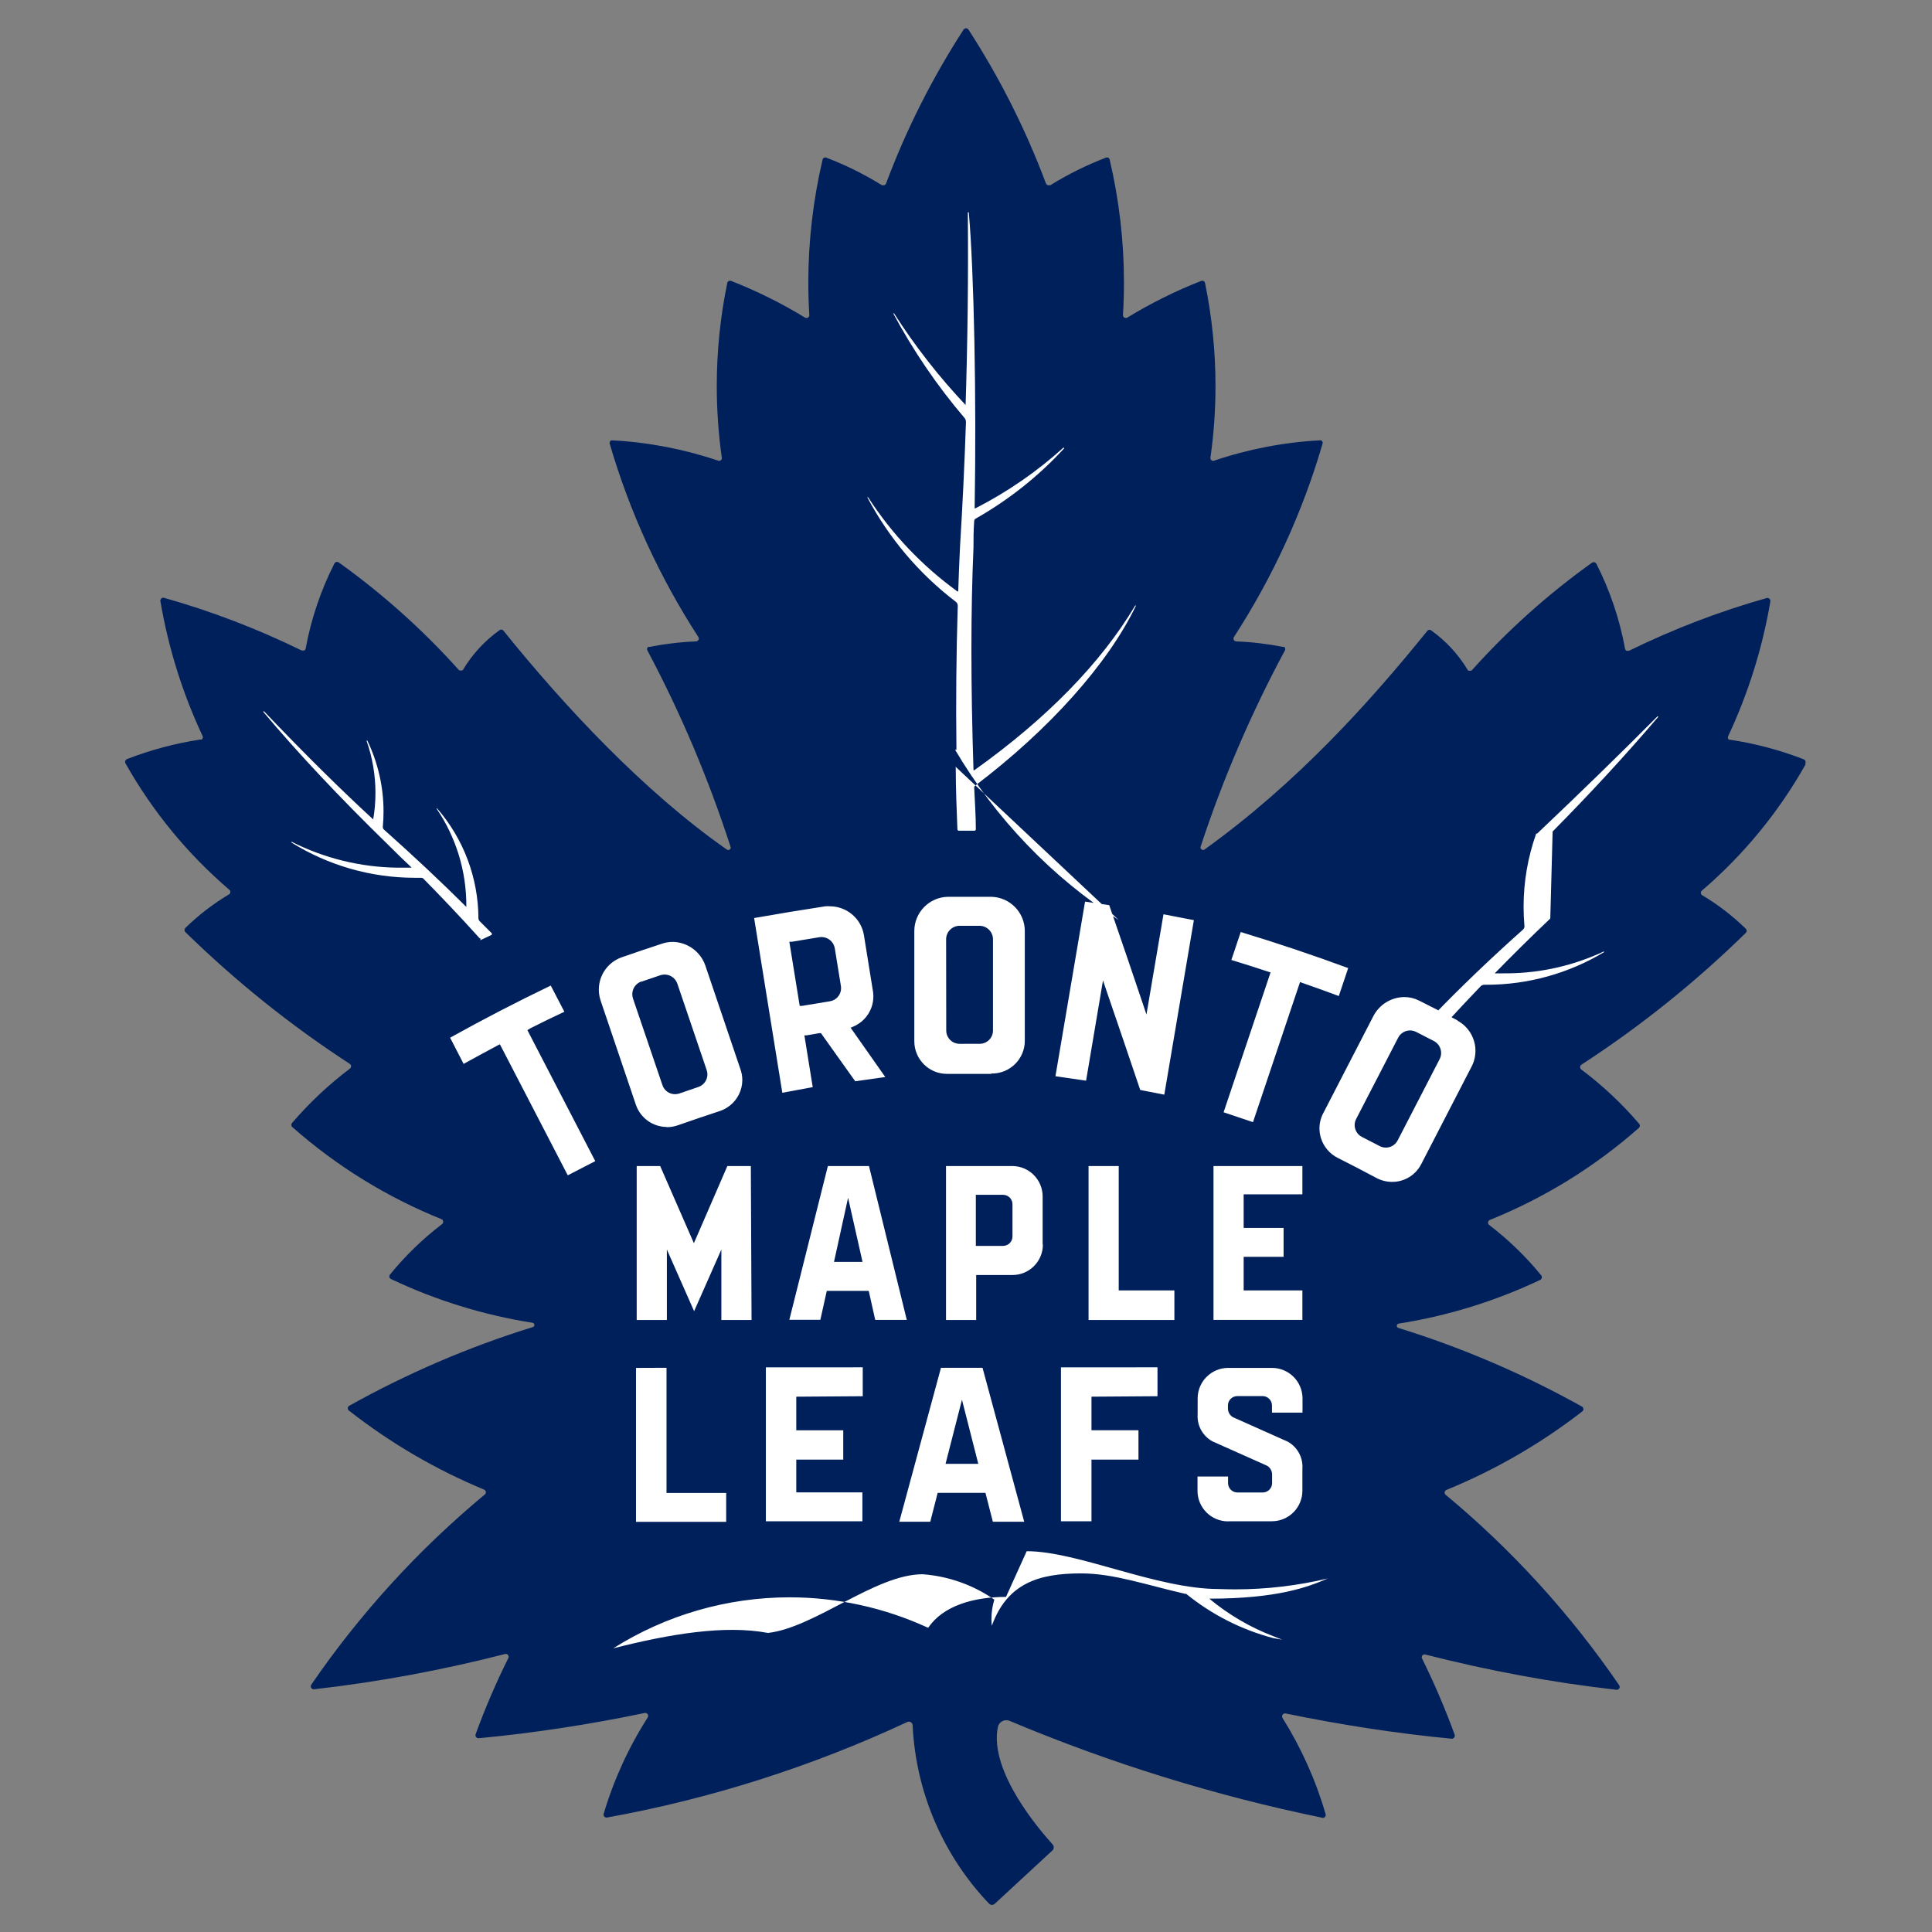 <?xml version="1.0" encoding="UTF-8"?>
<!DOCTYPE svg PUBLIC "-//W3C//DTD SVG 1.1//EN" "http://www.w3.org/Graphics/SVG/1.1/DTD/svg11.dtd">
<!-- Creator: CorelDRAW -->
<svg xmlns="http://www.w3.org/2000/svg" xml:space="preserve" width="780px" height="780px" version="1.1" style="shape-rendering:geometricPrecision; text-rendering:geometricPrecision; image-rendering:optimizeQuality; fill-rule:evenodd; clip-rule:evenodd"
viewBox="0 0 780 780"
 xmlns:xlink="http://www.w3.org/1999/xlink"
 xmlns:xodm="http://www.corel.com/coreldraw/odm/2003">
 <rect x="0" y="0" width="780" height="780" fill="#808080" stroke="none"/>
 <defs>
  <style type="text/css">
   <![CDATA[
    .fil0 {fill:none}
    .fil1 {fill:#00205B;fill-rule:nonzero}
    .fil2 {fill:white;fill-rule:nonzero}
   ]]>
  </style>
 </defs>
 <g id="Слой_x0020_1">
  <rect class="fil0" x="-0.24" y="0.24" width="780" height="780"/>
  <g id="_2758921709808">
   <path class="fil1" d="M728.81 308.3c0.11,-0.19 0.16,-0.4 0.16,-0.61 0,-0.51 -0.31,-0.96 -0.78,-1.15 -9.52,-3.68 -19.48,-6.35 -29.58,-7.87l-0.53 0c-0.31,-0.21 -0.5,-0.56 -0.5,-0.94 0,-0.18 0.05,-0.36 0.13,-0.53 8.09,-17.25 13.84,-35.59 17.03,-54.36 0,-0.09 0.01,-0.17 0.01,-0.24 0,-0.66 -0.53,-1.19 -1.18,-1.19 -0.11,0 -0.21,0.02 -0.31,0.04 -19.11,5.38 -37.81,12.57 -55.62,21.3l-0.48 0 -0.47 0c-0.3,-0.16 -0.52,-0.44 -0.6,-0.77 -2.18,-11.97 -6.11,-23.58 -11.61,-34.42 -0.23,-0.37 -0.63,-0.59 -1.06,-0.59 -0.25,0 -0.5,0.07 -0.7,0.21 -17.64,12.62 -33.88,27.14 -48.37,43.28 -0.1,0.15 -0.25,0.26 -0.41,0.34l-0.53 0 -0.52 0c-0.15,-0.1 -0.28,-0.23 -0.38,-0.38 -3.73,-6.22 -8.71,-11.61 -14.6,-15.83 -0.21,-0.21 -0.49,-0.32 -0.78,-0.32 -0.29,0 -0.57,0.11 -0.78,0.31 -23.23,28.73 -52.48,61.4 -90.08,88.42 -0.17,0.1 -0.36,0.16 -0.55,0.16 -0.58,0 -1.05,-0.47 -1.05,-1.04 0,-0.09 0.01,-0.18 0.04,-0.26 8.94,-27.26 20.45,-53.98 34.04,-79.26 0.08,-0.17 0.13,-0.35 0.13,-0.54 0,-0.34 -0.15,-0.67 -0.42,-0.89l-0.48 0c-6.24,-1.21 -12.61,-1.98 -18.96,-2.22 -0.58,-0.05 -1.03,-0.55 -1.03,-1.14 0,-0.22 0.06,-0.43 0.18,-0.62 15.64,-24.12 27.75,-50.46 35.78,-78.06 0.04,-0.12 0.05,-0.22 0.05,-0.32 0,-0.44 -0.25,-0.84 -0.65,-1.03l-0.52 0c-14.5,0.77 -28.92,3.56 -42.68,8.21 -0.12,0.04 -0.26,0.07 -0.39,0.07 -0.61,0 -1.09,-0.49 -1.09,-1.09 0,-0.07 0,-0.15 0.02,-0.22 1.37,-9.58 2.04,-19.27 2.04,-28.95 0,-13.92 -1.43,-27.89 -4.22,-41.51 -0.08,-0.55 -0.56,-0.96 -1.13,-0.96 -0.13,0 -0.26,0.03 -0.39,0.07 -10.37,4.06 -20.41,9.05 -29.9,14.85 -0.19,0.09 -0.38,0.14 -0.58,0.14 -0.63,0 -1.14,-0.5 -1.14,-1.13 0,-0.02 0,-0.04 0,-0.06 0.27,-4.35 0.4,-8.79 0.4,-13.16 0,-16.69 -1.96,-33.38 -5.77,-49.62 -0.09,-0.49 -0.54,-0.86 -1.06,-0.86 -0.12,0 -0.24,0.02 -0.35,0.06 -7.81,2.98 -15.41,6.73 -22.52,11.15l-0.48 0 -0.61 0 -0.43 -0.29c-0.12,-0.12 -0.22,-0.26 -0.28,-0.43 -8.14,-21.74 -18.65,-42.61 -31.25,-62.07 -0.21,-0.34 -0.59,-0.56 -1.01,-0.56 -0.42,0 -0.8,0.22 -1.02,0.58 -12.59,19.44 -23.14,40.35 -31.26,62.07 -0.04,0.15 -0.14,0.29 -0.27,0.41l-0.42 0.29 -0.53 0 -0.47 0c-7.12,-4.42 -14.69,-8.17 -22.51,-11.15 -0.12,-0.04 -0.24,-0.06 -0.36,-0.06 -0.52,0 -0.97,0.37 -1.07,0.87 -3.8,16.24 -5.76,32.92 -5.76,49.61 0,4.36 0.14,8.83 0.4,13.17 0.01,0.01 0.01,0.03 0.01,0.05 0,0.63 -0.51,1.13 -1.14,1.13 -0.2,0 -0.4,-0.05 -0.57,-0.15 -9.52,-5.81 -19.53,-10.78 -29.91,-14.84 -0.13,-0.04 -0.27,-0.07 -0.4,-0.07 -0.56,0 -1.04,0.41 -1.12,0.97 -2.8,13.61 -4.23,27.58 -4.23,41.5 0,9.68 0.68,19.37 2.03,28.95 0.03,0.07 0.04,0.15 0.04,0.22 0,0.6 -0.49,1.09 -1.09,1.09 -0.14,0 -0.28,-0.03 -0.4,-0.07 -13.75,-4.65 -28.18,-7.44 -42.67,-8.2l-0.53 0c-0.39,0.18 -0.65,0.58 -0.65,1.02 0,0.1 0.01,0.2 0.04,0.3 8.05,27.62 20.16,53.96 35.79,78.07 0.12,0.2 0.19,0.41 0.19,0.63 0,0.59 -0.45,1.09 -1.04,1.14 -6.34,0.24 -12.73,1.01 -18.97,2.23l-0.47 0c-0.26,0.21 -0.42,0.54 -0.42,0.88 0,0.19 0.05,0.37 0.14,0.54 13.48,25.34 24.73,51.96 33.58,79.29 0.06,0.11 0.07,0.2 0.07,0.29 0,0.55 -0.45,0.99 -1,0.99 -0.2,0 -0.39,-0.06 -0.56,-0.17 -33.42,-23.37 -65.51,-57.69 -90.31,-88.51 -0.21,-0.2 -0.49,-0.31 -0.78,-0.31 -0.29,0 -0.57,0.11 -0.78,0.31 -5.9,4.22 -10.87,9.62 -14.61,15.83 -0.09,0.16 -0.22,0.29 -0.37,0.38l-0.53 0 -0.52 0c-0.16,-0.07 -0.31,-0.19 -0.42,-0.33 -14.48,-16.14 -30.73,-30.67 -48.36,-43.29 -0.21,-0.14 -0.46,-0.23 -0.71,-0.23 -0.44,0 -0.84,0.24 -1.04,0.62 -5.51,10.84 -9.44,22.46 -11.63,34.42 -0.07,0.33 -0.3,0.61 -0.61,0.75l-0.47 0 -0.48 0c-17.79,-8.71 -36.49,-15.9 -55.6,-21.28 -0.1,-0.03 -0.21,-0.04 -0.31,-0.04 -0.66,0 -1.19,0.53 -1.19,1.18 0,0.08 0.01,0.16 0.03,0.23 3.18,18.79 8.92,37.12 17,54.37 0.1,0.17 0.14,0.35 0.14,0.53 0,0.38 -0.19,0.74 -0.5,0.95l-0.53 0c-10.1,1.51 -20.05,4.19 -29.57,7.87 -0.48,0.19 -0.79,0.64 -0.79,1.14 0,0.22 0.06,0.43 0.16,0.61 10.83,19.29 25.04,36.57 41.83,50.96 0.31,0.22 0.5,0.57 0.5,0.95 0,0.39 -0.19,0.74 -0.51,0.95 -6.37,3.79 -12.33,8.38 -17.64,13.56 -0.23,0.23 -0.36,0.54 -0.36,0.86 0,0.32 0.13,0.63 0.36,0.85 20.27,19.83 42.61,37.76 66.4,53.21 0.29,0.2 0.48,0.56 0.48,0.95 0,0.39 -0.19,0.75 -0.51,0.97 -8.49,6.42 -16.34,13.78 -23.27,21.87 -0.22,0.21 -0.34,0.51 -0.34,0.82 0,0.31 0.12,0.61 0.34,0.83 17.8,15.74 38.21,28.35 60.25,37.22 0.44,0.18 0.72,0.61 0.72,1.08 0,0.37 -0.18,0.73 -0.48,0.95 -7.76,5.92 -14.83,12.77 -20.99,20.34 -0.18,0.21 -0.28,0.47 -0.28,0.75 0,0.44 0.25,0.85 0.65,1.05 18.09,8.6 37.41,14.57 57.21,17.68 0.42,0.1 0.71,0.46 0.71,0.88 0,0.42 -0.29,0.78 -0.7,0.88 -25.71,7.94 -50.61,18.65 -74.09,31.76 -0.35,0.22 -0.55,0.6 -0.55,1 0,0.4 0.2,0.78 0.54,0.99 16.6,12.99 34.98,23.76 54.47,31.83 0.45,0.17 0.74,0.6 0.74,1.08 0,0.34 -0.15,0.67 -0.41,0.89 -26.75,22.2 -50.45,48.13 -70.08,76.81 -0.12,0.19 -0.2,0.43 -0.2,0.67 0,0.65 0.54,1.18 1.19,1.18 0.05,0 0.11,0 0.16,-0.01 25.94,-2.93 51.75,-7.74 77.07,-14.23 0.12,-0.02 0.23,-0.03 0.33,-0.03 0.63,0 1.14,0.51 1.14,1.14 0,0.18 -0.04,0.35 -0.12,0.51 -4.97,9.99 -9.41,20.31 -13.22,30.78 -0.05,0.12 -0.07,0.24 -0.07,0.38 0,0.68 0.55,1.23 1.23,1.23 0.04,0 0.07,0 0.11,-0.01 22.44,-2.12 44.96,-5.59 67.02,-10.2 0.04,0 0.12,-0.01 0.2,-0.01 0.66,0 1.19,0.53 1.19,1.18 0,0.23 -0.07,0.45 -0.19,0.64 -7.7,12.05 -13.71,25.16 -17.78,38.87 -0.04,0.12 -0.05,0.24 -0.05,0.37 0,0.65 0.53,1.18 1.18,1.18 0.08,0 0.17,-0.01 0.25,-0.02 41.84,-7.56 82.64,-20.58 121.15,-38.54 0.23,-0.11 0.46,-0.16 0.69,-0.16 0.8,0 1.47,0.63 1.51,1.43 1.26,26.93 12.25,52.56 30.87,72.06 0.3,0.31 0.72,0.48 1.16,0.48 0.43,0 0.85,-0.17 1.16,-0.48l23.27 -21.52c0.33,-0.33 0.51,-0.77 0.51,-1.23 0,-0.47 -0.18,-0.91 -0.5,-1.24 -4.75,-5.26 -25.79,-29.34 -22.05,-47.4 0.38,-1.58 1.79,-2.69 3.41,-2.69 0.46,0 0.91,0.09 1.33,0.27 40.59,17.08 83.1,30.26 126.28,39.12 0.03,0.05 0.1,0.05 0.16,0.05 0.66,0 1.19,-0.53 1.19,-1.18 0,-0.12 -0.02,-0.24 -0.06,-0.35 -3.95,-13.66 -9.85,-26.77 -17.4,-38.82 -0.12,-0.2 -0.18,-0.42 -0.18,-0.65 0,-0.65 0.53,-1.18 1.18,-1.18 0.08,0 0.16,0.01 0.24,0.02 22.03,4.52 44.63,8.07 67.01,10.19 0.01,0.01 0.05,0.01 0.09,0.01 0.68,0 1.23,-0.55 1.23,-1.24 0,-0.13 -0.02,-0.25 -0.06,-0.38 -3.81,-10.45 -8.25,-20.82 -13.18,-30.78 -0.08,-0.15 -0.13,-0.32 -0.13,-0.5 0,-0.63 0.51,-1.14 1.14,-1.14 0.11,0 0.21,0.01 0.32,0.04 25.34,6.48 51.13,11.29 77.07,14.22 0.08,0.02 0.15,0.02 0.21,0.02 0.66,0 1.19,-0.53 1.19,-1.18 0,-0.27 -0.09,-0.52 -0.25,-0.73 -19.63,-28.67 -43.24,-54.61 -70,-76.8 -0.28,-0.23 -0.43,-0.55 -0.43,-0.9 0,-0.48 0.29,-0.91 0.74,-1.09 19.58,-8 38.02,-18.66 54.75,-31.62 0.34,-0.22 0.55,-0.6 0.55,-1 0,-0.4 -0.21,-0.78 -0.54,-0.99 -23.5,-13.11 -48.4,-23.82 -74.09,-31.76 -0.42,-0.1 -0.71,-0.47 -0.71,-0.89 0,-0.42 0.29,-0.78 0.7,-0.87 19.8,-3.11 39.13,-9.09 57.23,-17.68 0.38,-0.21 0.63,-0.62 0.63,-1.06 0,-0.27 -0.09,-0.54 -0.26,-0.75 -6.16,-7.56 -13.24,-14.41 -21,-20.33 -0.3,-0.23 -0.48,-0.58 -0.48,-0.96 0,-0.47 0.28,-0.9 0.71,-1.08 22.04,-8.87 42.45,-21.48 60.26,-37.22 0.21,-0.22 0.34,-0.52 0.34,-0.83 0,-0.31 -0.13,-0.61 -0.34,-0.83 -6.92,-8.1 -14.78,-15.45 -23.29,-21.85 -0.31,-0.23 -0.5,-0.59 -0.5,-0.98 0,-0.38 0.19,-0.75 0.51,-0.97 23.77,-15.42 46.11,-33.36 66.38,-53.21 0.22,-0.2 0.35,-0.51 0.35,-0.83 0,-0.32 -0.13,-0.63 -0.36,-0.86 -5.31,-5.18 -11.26,-9.76 -17.64,-13.56 -0.31,-0.2 -0.5,-0.56 -0.5,-0.94 0,-0.38 0.19,-0.74 0.51,-0.95 16.78,-14.4 30.98,-31.67 41.81,-50.96l-0.19 -0.24z"/>
   <path class="fil2" d="M581.18 427.67l-16.92 32.76c-0.92,1.77 -2.75,2.89 -4.74,2.89 -0.01,0 -0.01,0 -0.01,0 -0.87,0 -1.73,-0.21 -2.51,-0.62l-7.16 -3.69c-1.79,-0.92 -2.93,-2.76 -2.93,-4.78 0,-0.86 0.21,-1.71 0.61,-2.48l16.93 -32.76c0.92,-1.82 2.78,-2.97 4.82,-2.97 0.86,0 1.71,0.21 2.48,0.6l7.2 3.7c1.77,0.95 2.87,2.8 2.87,4.8 0,0.89 -0.22,1.76 -0.64,2.55l0 0zm7.3 -15.69c-5.15,-2.75 -10.33,-5.42 -15.55,-8.01 -1.84,-0.94 -3.88,-1.43 -5.94,-1.43 -0.02,0 -0.05,0 -0.08,0 -5.19,0.07 -9.93,2.96 -12.37,7.54l-20.34 39.4c-0.98,1.88 -1.5,3.97 -1.5,6.09 0,1.37 0.22,2.75 0.65,4.05 1.1,3.43 3.55,6.27 6.78,7.87 5.21,2.63 10.4,5.32 15.55,8.07 1.96,1.05 4.16,1.6 6.38,1.6 0.01,0 0.01,0 0.02,0 4.93,0 9.45,-2.76 11.7,-7.15l20.34 -39.4c1.02,-1.97 1.56,-4.15 1.56,-6.37 0,-5.08 -2.78,-9.75 -7.25,-12.17l0.05 -0.09zm-240.17 151.71l0 -11.67 -39.11 0.01 0 62.15 38.97 0 0 -11.67 -26.69 0 0 -13.22 18.96 0 0 -11.85 -18.96 0 0 -13.56 26.83 -0.19zm157.59 -110.75l18.96 -56.46 0.9 0.33c4.93,1.71 9.85,3.48 14.75,5.31l3.79 -11.28c-14.32,-5.28 -28.78,-10.13 -43.38,-14.56l-3.79 11.28c4.99,1.52 9.97,3.1 14.93,4.75l0.9 0.28 -18.96 56.46 11.85 3.99 0.05 -0.1zm-31.77 68.03l-22.47 0 0 -50.2 -12.18 0 0 62.15 34.65 0 0 -11.95zm51.68 0l-23.71 0 0 -13.56 16.12 0 0 -11.66 -16.12 0 0 -13.56 23.71 0 0 -11.42 -35.89 0 0 62.1 35.89 0 0 -11.9zm-29.92 93.21l17.5 0c0.03,-0.01 0.06,-0.01 0.09,-0.01 6.79,0 12.3,-5.49 12.33,-12.27l0 -8.92c0.02,-0.27 0.03,-0.56 0.03,-0.83 0,-4.21 -2.28,-8.08 -5.96,-10.12l-22.09 -9.86c-1.21,-0.7 -1.97,-1.97 -2.04,-3.37l0 -1.37c0,0 0,0 0,0 0,-2.1 1.7,-3.79 3.8,-3.79 0.01,0 0.03,0 0.04,0l10.1 0c0.01,0 0.03,0 0.05,0 2.09,0 3.79,1.69 3.79,3.79 0,0 0,0 0,0l0 2.89 12.33 0 0 -5.78c-0.03,-6.79 -5.54,-12.28 -12.33,-12.28 -0.03,0 -0.06,0 -0.1,0l-17.49 0c-0.03,0 -0.06,0 -0.09,0 -6.79,0 -12.3,5.49 -12.33,12.28l0 6.4c-0.02,0.27 -0.03,0.56 -0.03,0.83 0,4.21 2.28,8.08 5.96,10.12l22.09 9.86c1.2,0.7 1.97,1.97 2.04,3.37l0 3.65c0,0 0,0 0,0 0,2.09 -1.7,3.79 -3.79,3.79 -0.02,0 -0.04,0 -0.05,0l-10.1 0c-0.02,0 -0.03,0 -0.05,0 -2.09,0 -3.79,-1.7 -3.79,-3.79 0,0 0,0 0,0l0 -2.66 -12.33 0.01 0 5.82c0.03,6.79 5.54,12.28 12.33,12.28 0.03,0 0.06,0 0.09,0l0 -0.04zm-57.83 -250.13l-11.95 70.45 12.37 1.8 6.83 -40.49 1.18 3.51c4.65,13.56 9.27,27.14 13.85,40.73l9.72 1.89 11.94 -70.45 -12.27 -2.37 -6.88 40.49 -1.18 -3.56c-4.55,-13.55 -9.17,-27.1 -13.85,-40.62l-9.81 -1.43 0.05 0.05zm29.25 199.64l0 -11.67 -38.97 0.01 0 62.15 12.32 0 0 -24.89 18.97 0 0 -11.85 -18.97 0 0 -13.56 26.65 -0.19zm-130.61 -54.19l5.69 -25.93 5.83 25.88 -11.52 0 0 0.05zm16.92 23.37l12.47 0 -15.26 -62.1 -16.6 0 -15.55 62.06 12.52 0 2.6 -11.67 16.93 0 2.61 11.67 0.28 0.04zm-33.99 -152.65l11.24 -1.85c0.26,-0.04 0.52,-0.06 0.78,-0.06 2.67,0 4.95,1.93 5.38,4.56l2.47 15.22c0.04,0.28 0.07,0.58 0.07,0.87 0,2.64 -1.92,4.88 -4.53,5.29l-11.24 1.85 -0.94 0 -4.18 -25.89 0.95 0.01zm8.53 58.93l-3.41 -21.15 0.9 0 5.22 -0.9 0.57 0 0.33 0.48 13.51 18.96 12.13 -1.71 -13.32 -18.96 -0.66 -0.95 1.09 -0.47c4.9,-2.08 8.08,-6.87 8.08,-12.19 0,-0.68 -0.06,-1.37 -0.16,-2.04l-3.65 -22.66c-1.1,-6.67 -6.84,-11.59 -13.61,-11.66 -0.33,-0.03 -0.66,-0.04 -0.99,-0.04 -0.33,0 -0.67,0.01 -1,0.04 -9.48,1.45 -19.06,3.03 -28.73,4.74l11.38 70.54 12.28 -2.27 0.04 0.24zm-25.03 31.62l-9.48 0 -13.51 31.14 -13.61 -31.14 -9.48 0 0 62.15 12.18 0 0 -28.45 11 24.89 11 -24.89 0 28.45 12.19 0 -0.29 -62.15zm-46.36 81.49l0 62.15 36.41 0 0 -11.66 -24.09 0 0 -50.54 -12.32 0.05zm151.99 -53.05c0,2.09 -1.7,3.79 -3.8,3.79l-10.99 0.01 0 -20.63 11 0c2.09,0 3.79,1.7 3.79,3.79l0 13.04zm12.18 3.18l0 -19.44c-0.05,-6.71 -5.48,-12.13 -12.18,-12.19l-26.83 0.01 0 62.15 12.18 0 0 -18.16 14.65 0c6.78,0 12.28,-5.5 12.28,-12.28l-0.1 -0.09zm-32.57 62.72l6.59 25.88 -13.22 0 6.63 -25.88zm-9.48 37.59l18.96 0 2.99 11.67 12.66 0 -16.83 -62.16 -16.78 0 -16.83 62.16 12.51 0 2.99 -11.67 0.33 0zm3.08 -223.48c0,0 0,0 0,0 0,-2.99 2.42,-5.43 5.41,-5.45l8.1 0c2.99,0.02 5.41,2.46 5.41,5.45 0,0 0,0 0,0l0 36.84c0,2.95 -2.4,5.35 -5.36,5.35l-8.11 0.01c-0.01,-0.01 -0.03,-0.01 -0.04,-0.01 -2.96,0 -5.36,-2.4 -5.36,-5.36 0,0 0,0 0,0l-0.05 -36.83zm18.21 54.19c0.1,0 0.22,0 0.33,0 7.3,0 13.23,-5.92 13.23,-13.23 0,0 0,0 0,0l0 -44.23c0,-0.02 0,-0.04 0,-0.05 0,-7.54 -6.03,-13.69 -13.56,-13.84 -5.82,0 -11.65,0 -17.5,0 -7.52,0.15 -13.55,6.3 -13.55,13.84 0,0.01 0,0.03 0,0.05l0 44.37c0,0.02 0,0.04 0,0.05 0,7.28 5.9,13.18 13.18,13.18 0.06,0 0.12,0 0.19,0 1.42,0 8.1,0 17.68,0l0 -0.14zm-141.28 -37.07l7.68 -2.61c0.56,-0.19 1.14,-0.28 1.72,-0.28 2.33,0 4.4,1.48 5.16,3.69l11.85 34.89c0.19,0.56 0.29,1.15 0.29,1.73 0,2.32 -1.5,4.38 -3.71,5.1l-7.63 2.61c-0.55,0.18 -1.13,0.28 -1.72,0.28 -0.01,0 -0.02,0 -0.03,0l0 0c-2.3,0 -4.34,-1.47 -5.07,-3.65l-11.86 -34.89c-0.2,-0.58 -0.31,-1.2 -0.31,-1.82 0,-2.27 1.41,-4.3 3.54,-5.11l0.09 0.06zm10.15 58.73c0.03,0 0.07,0 0.11,0 1.57,0 3.15,-0.27 4.63,-0.81 5.5,-1.92 11.03,-3.8 16.59,-5.63 3.44,-1.09 6.3,-3.52 7.92,-6.74 0.91,-1.82 1.39,-3.82 1.39,-5.86 0,-1.46 -0.25,-2.91 -0.73,-4.28l-14.22 -42.01c-1.97,-5.58 -7.21,-9.36 -13.13,-9.48 0,0.01 -0.01,0.01 -0.01,0.01 -1.42,0 -2.82,0.22 -4.16,0.66 -5.53,1.8 -11.05,3.67 -16.55,5.59 -5.48,1.98 -9.13,7.19 -9.13,13.02 0,1.52 0.25,3.03 0.74,4.47l14.22 42.01c1.83,5.35 6.86,8.96 12.51,8.96l-0.18 0.09zm-55.42 -39.68c4.67,-2.37 9.41,-4.67 14.22,-6.92l-5.5 -10.57c-13.75,6.61 -27.29,13.62 -40.63,21.05l5.45 10.57c4.59,-2.53 9.18,-5.02 13.8,-7.49l0.85 -0.42 27.4 52.9 11.1 -5.73 -27.41 -52.91 0.86 -0.43 -0.14 -0.05zm192.52 229.32c-12.99,0 -25.36,3.55 -31.34,12.37l-0.28 0 -0.05 0c-17.46,-8.01 -36.5,-12.2 -55.72,-12.2 -25.19,0 -49.88,7.15 -71.19,20.59 23.24,-5.88 45.09,-9.48 62.49,-6.21 18.96,-2.18 43.38,-23.7 62.43,-23.7 10.35,0.77 20.33,4.29 28.87,10.19 0.04,0.05 0.06,0.11 0.06,0.16 0,0.06 -0.02,0.12 -0.06,0.17 -0.72,2.45 -1.09,5 -1.09,7.56 0,0.9 0.05,1.82 0.15,2.73 6.21,-17.17 18.96,-21.15 36.02,-21.15 13.28,0 26.55,4.74 42.06,8.25l0.38 0c10.32,8.39 22.32,14.5 35.18,17.88l3.55 0.62 -3.37 -1.33c-9.44,-3.6 -18.24,-8.75 -26.02,-15.22 27.59,0 40.01,-4.74 47.83,-8.15 -12.21,2.91 -24.78,4.39 -37.34,4.39 -2.2,0 -4.43,-0.05 -6.6,-0.13 -25.27,0 -56.89,-15.27 -77.61,-15.27l-8.35 18.45zm220.69 -309.01c15.17,-15.36 29.53,-30.91 42.66,-46.32l-0.28 -0.23c-15.6,15.69 -31.53,31.19 -48.64,47.4l0 0 -0.38 0c-3.37,9.47 -5.09,19.49 -5.09,29.54 0,2.61 0.12,5.23 0.35,7.82 0,0.04 0,0.07 0,0.1 0,0.49 -0.21,0.95 -0.57,1.28 -12.99,11.57 -25.22,23.27 -36.36,34.84 -0.12,0.09 -0.19,0.23 -0.19,0.38 0,0.15 0.07,0.29 0.19,0.38l4.41 2.27c0.11,0.1 0.25,0.15 0.4,0.15 0.15,0 0.29,-0.05 0.4,-0.15 4.59,-5.02 9.25,-10 13.99,-14.93 0.39,-0.42 0.94,-0.66 1.51,-0.66 0.31,0 0.62,0 0.92,0 16.69,0 33.09,-4.55 47.4,-13.14l0 -0.33c-12.08,5.68 -25.29,8.71 -38.64,8.86 -1.84,0.01 -3.66,0.01 -5.46,0.01l0 0c7.34,-7.52 14.81,-14.9 22.43,-22.14l0.95 -35.13zm-432.98 43.81l0.23 0 4.32 -2.04c0.12,-0.1 0.19,-0.25 0.19,-0.41 0,-0.15 -0.07,-0.3 -0.19,-0.4l-4.74 -4.74c-0.33,-0.34 -0.52,-0.79 -0.52,-1.27 0,0 0,-0.01 0,-0.01 -0.08,-16.25 -6,-31.95 -16.64,-44.23l-0.29 0c7.84,11.52 12.05,25.16 12.05,39.1 0,0.21 0,0.43 0,0.63l-0.01 0c-10.28,-10.24 -21.47,-20.72 -33.18,-31.15 -0.34,-0.28 -0.53,-0.69 -0.53,-1.13 0,-0.05 0,-0.1 0.01,-0.15 0.19,-2.02 0.28,-4.07 0.28,-6.11 0,-9.9 -2.24,-19.68 -6.54,-28.6l-0.33 0c2.39,6.78 3.61,13.93 3.61,21.11 0,3.58 -0.31,7.18 -0.91,10.7l0 0.01c-13.09,-12.04 -27.55,-26.31 -44.14,-43.71l-0.28 0.23c13.98,16.64 30.48,34.23 50.49,53.76 3.16,3.17 6.32,6.23 9.48,9.2 -1.95,0 -3.94,0 -5.88,0 -14.82,-0.2 -29.43,-3.8 -42.67,-10.48l0 0.33c14.94,9.3 32.2,14.23 49.79,14.23 0.25,0 0.51,0 0.75,0l1.9 0c0.01,0 0.02,0 0.04,0 0.27,0 0.52,0.1 0.71,0.28 6.64,6.74 14.23,14.65 22.86,24.23 0.06,0.03 0.14,0.04 0.21,0.04 0.07,0 0.14,-0.01 0.21,-0.04l-0.28 0.62zm191.67 -70.22c0.2,0.13 0.32,0.34 0.33,0.57 0,8.87 0.38,17.07 0.67,24.99 0.02,0.29 0.27,0.52 0.56,0.52 0,0 0.01,0 0.01,0l6.3 0c0,0 0,0 0,0 0.32,0 0.57,-0.25 0.57,-0.57 0,-0.02 0,-0.03 0,-0.05 0,-5.59 -0.43,-11.23 -0.66,-16.78 -0.01,-0.01 -0.01,-0.02 -0.01,-0.02 0,-0.3 0.14,-0.57 0.38,-0.74 29.96,-22.71 53.67,-49.21 64.95,-72.72l-0.33 0c-13.89,23.27 -35.7,45.6 -64.81,66.37 -0.05,0.08 -0.14,0.13 -0.24,0.13 -0.09,0 -0.18,-0.05 -0.23,-0.13 -1.14,-35.6 -1.09,-64.95 0,-89.75 0,-3.31 0,-6.82 0.28,-10.71 0,-0.01 0,-0.02 0,-0.04 0,-0.4 0.22,-0.76 0.57,-0.96 13.34,-7.56 25.43,-17.15 35.79,-28.43l-0.28 -0.29c-10.69,9.68 -22.66,17.94 -35.5,24.5 -0.06,0.04 -0.13,0.07 -0.2,0.07 -0.07,0 -0.13,-0.03 -0.19,-0.06 -0.01,-0.04 -0.02,-0.08 -0.02,-0.12 0,-0.05 0.01,-0.08 0.02,-0.12 0.76,-43.95 -0.24,-95.2 -2.37,-119.24l-0.38 0.01c0.23,25.95 -0.08,51.88 -0.9,77.79l0 0c-10.72,-11.33 -20.47,-23.82 -28.88,-36.98l-0.33 0c8.03,15.02 17.74,29.26 28.8,42.24 0.35,0.44 0.55,0.99 0.55,1.57 0,0.03 0,0.06 0,0.09 -0.56,16.63 -1.35,33.24 -2.37,49.83 -0.28,5.55 -0.52,11.38 -0.75,18.44 -0.06,0.06 -0.13,0.1 -0.22,0.1 -0.08,0 -0.16,-0.04 -0.21,-0.1 -14.2,-10.29 -26.43,-23.18 -35.94,-37.92l-0.33 0c8.71,16.46 20.89,30.86 35.7,42.15 0.51,0.38 0.81,0.98 0.81,1.62 0,0.01 0,0.02 0,0.03 -0.6,19.34 -0.78,38.7 -0.53,58.08l-0.23 0 -0.33 0c16.37,27.79 38.97,51.42 66.04,68.74l-66.09 -62.11z"/>
  </g>
 </g>
</svg>
